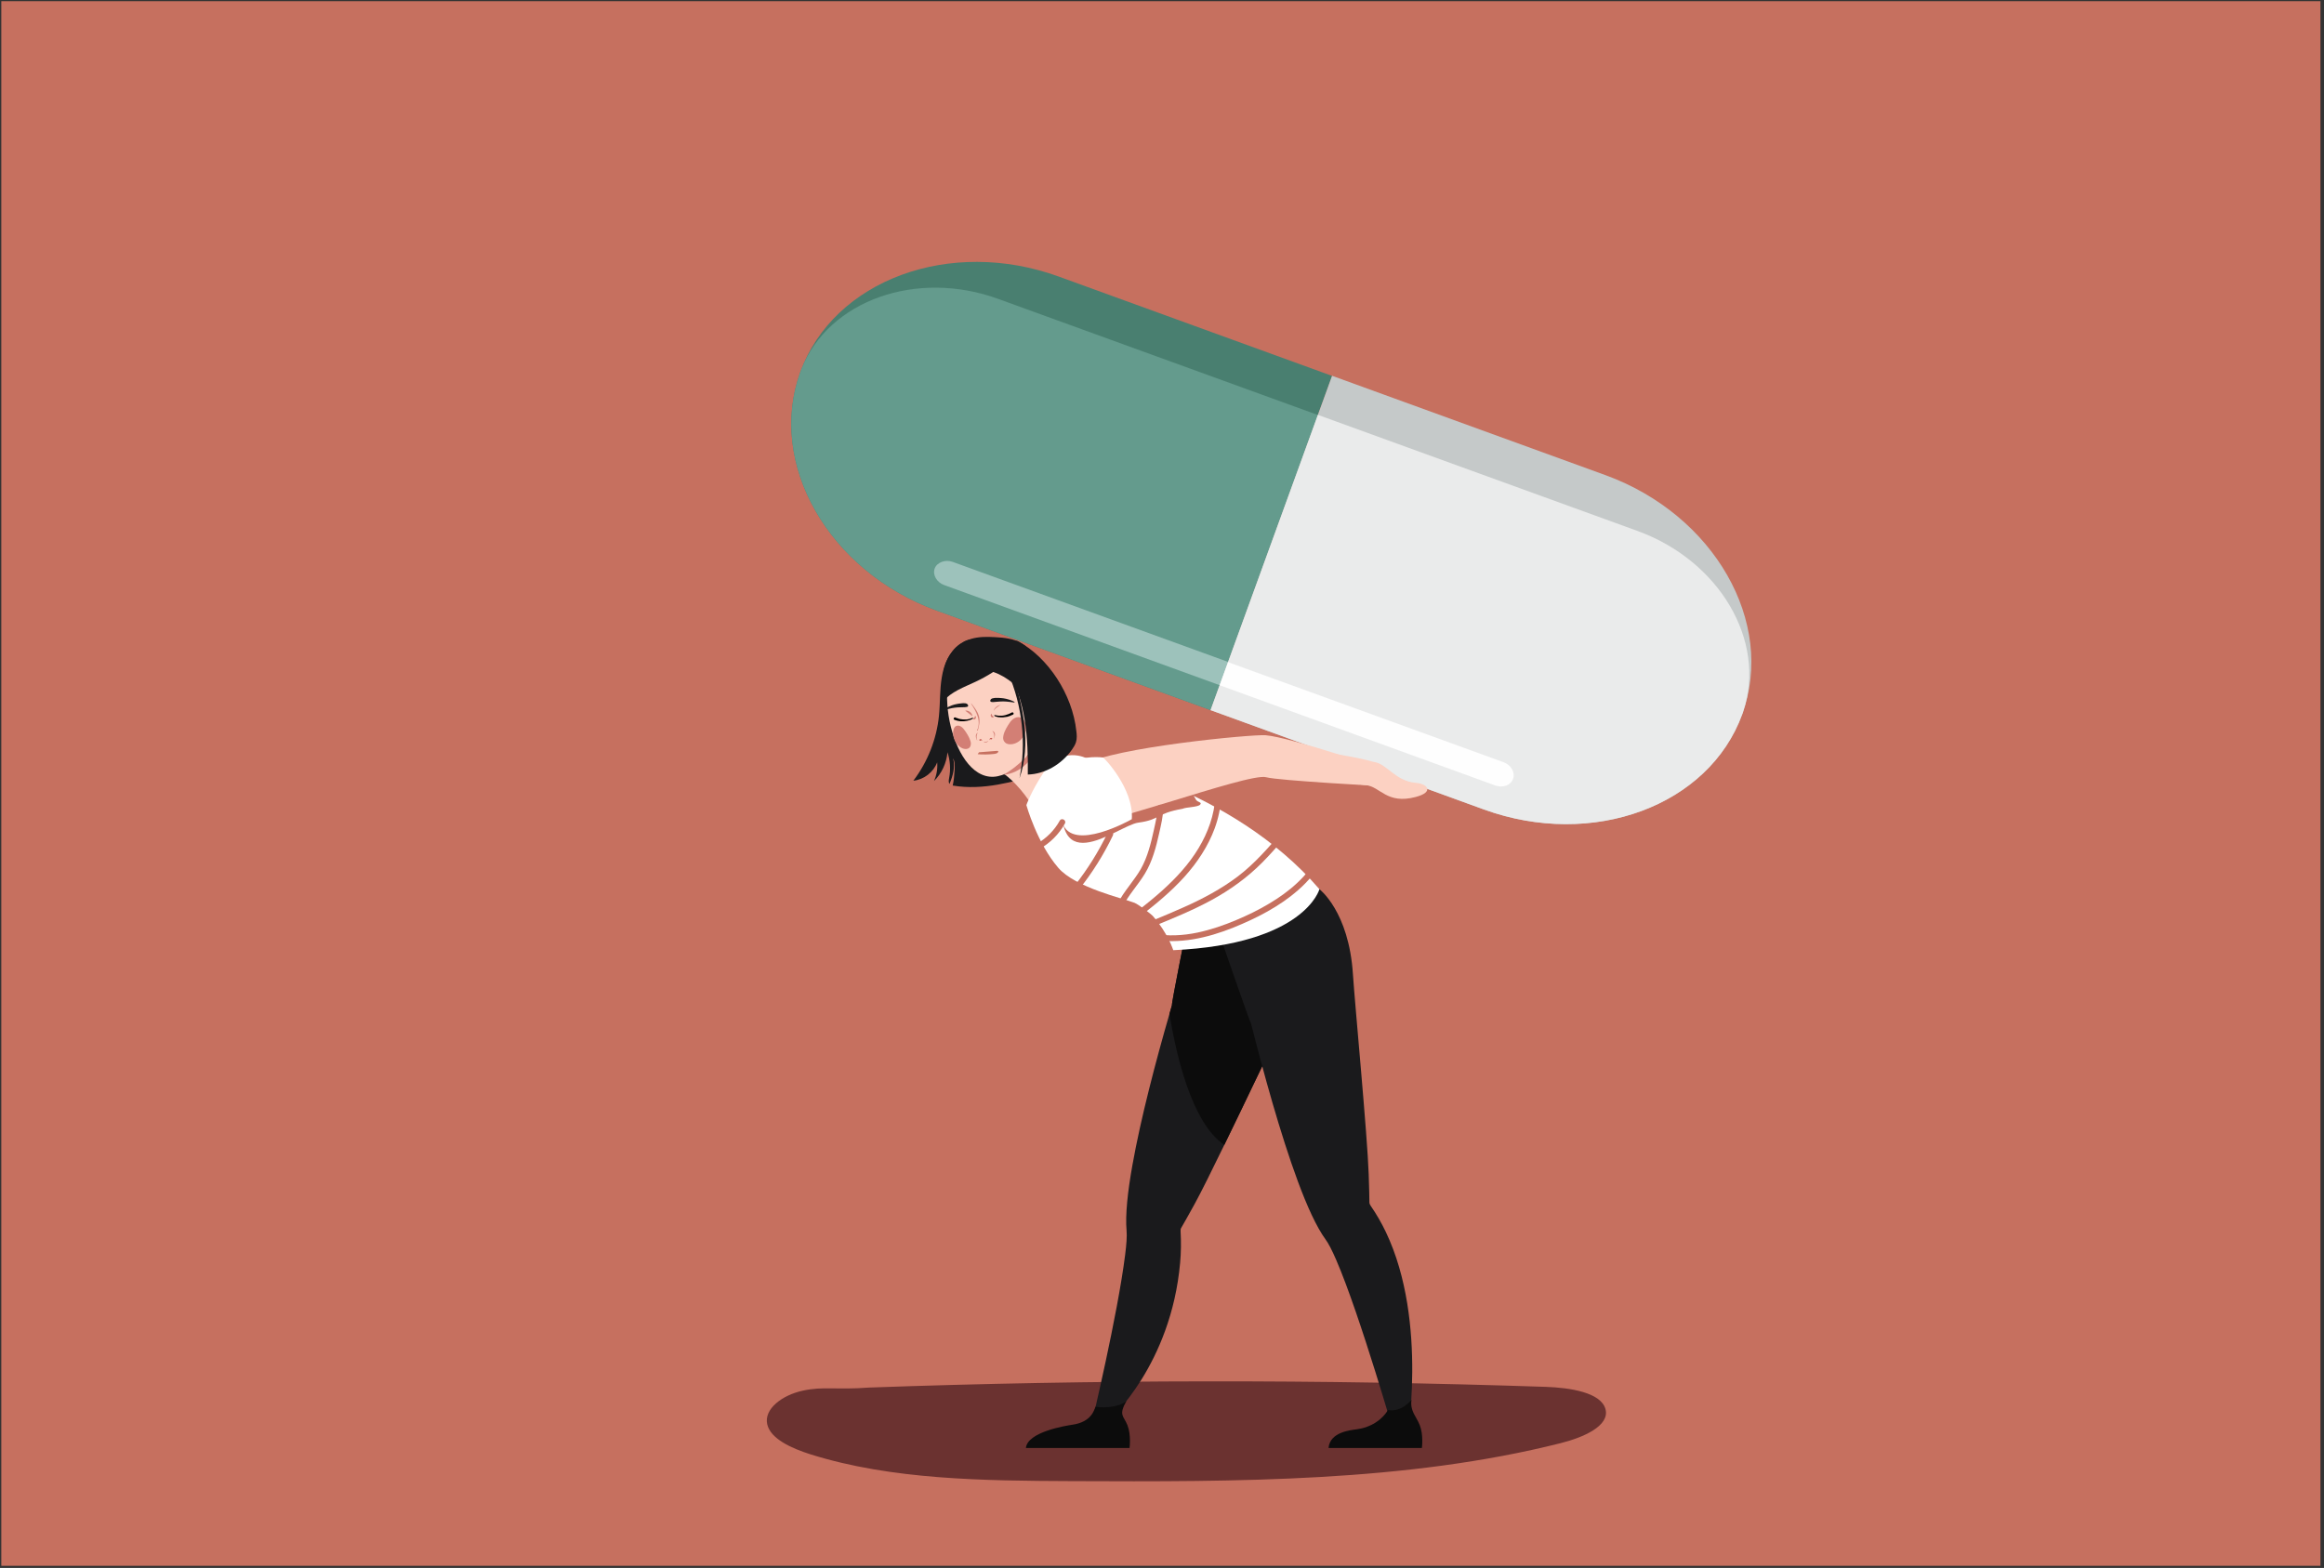 <?xml version="1.0" encoding="utf-8"?>
<!-- Generator: Adobe Illustrator 25.1.0, SVG Export Plug-In . SVG Version: 6.00 Build 0)  -->
<svg version="1.1" id="Layer_1" xmlns="http://www.w3.org/2000/svg" xmlns:xlink="http://www.w3.org/1999/xlink" x="0px" y="0px"
	 viewBox="0 0 1962 1323.9" style="enable-background:new 0 0 1962 1323.9;" xml:space="preserve">
<rect x="0" y="0" width="1962" height="1323.9" fill="#333333" stroke="none"/>
<style type="text/css">
	.st0{fill:#C6705F;}
	.st1{fill:#1A1A1C;}
	.st2{fill-rule:evenodd;clip-rule:evenodd;fill:#497F70;}
	.st3{fill-rule:evenodd;clip-rule:evenodd;fill:#649B8D;}
	.st4{fill-rule:evenodd;clip-rule:evenodd;fill:#9DC2BB;}
	.st5{fill-rule:evenodd;clip-rule:evenodd;fill:#C5C9C9;}
	.st6{fill-rule:evenodd;clip-rule:evenodd;fill:#EAEBEB;}
	.st7{fill-rule:evenodd;clip-rule:evenodd;fill:#FEFEFE;}
	.st8{fill:#6B3230;}
	.st9{fill:#0C0C0C;}
	.st10{fill:#FCD1C2;}
	.st11{fill:#FFFFFF;}
	.st12{fill:#F8951D;}
	.st13{fill:#D37F75;}
	.st14{fill-rule:evenodd;clip-rule:evenodd;fill:#1A1A1C;}
	.st15{fill:#C45C55;}
	.st16{fill:#010101;}
</style>
<polyline class="st0" points="1.1,1 1959,1 1959,1322.1 1.1,1322.1 "/>
<g>
	<path class="st1" d="M893.9,620.7c0.1-13.4-6.1-26-12.1-38c-3.9-7.9-8-15.9-14.2-22.1c-7.6-7.6-17.8-11.9-27.7-16.1
		c-8.3-3.5-17.9-6.9-25.9-2.9l-3.8,2.3c-8.9,6.4-13.4,17.3-15.1,28c-1.8,10.7-1.3,21.7-2.4,32.6c-2,19.7-9.6,38.9-21.6,54.7
		c8.9-0.9,17-7.2,20.1-15.5c0.5,5.4-0.5,10.9-2.7,15.8c6.5-6.4,10.6-15.2,11.4-24.3c2.3,6.9,2.8,14.5,1.4,21.7
		c-0.3,1.7-0.7,3.6,0.3,5c2.9-6.9,5-14.5,3-21.6c1.7,3,1.5,6.7,1.3,10.1c-0.3,4.3-0.6,8.7-1.6,12.9c0.3,0.1,0.5,0.1,0.8,0.1
		c24.7,4,49.7-3,73.8-10c2.6-0.8,5.3-1.6,7.3-3.4c2.5-2.3,3.4-5.8,4.2-9.1C892.2,634.4,893.9,627.6,893.9,620.7z"/>
</g>
<path class="st2" d="M1022,599.6l-230.8-83.9C699.5,482.4,647.5,391.6,675.7,314l0,0c28.2-77.6,126.4-113.8,218.1-80.5l230.8,83.9
	L1022,599.6z"/>
<path class="st3" d="M1022,599.6l-230.8-83.9C699.5,482.4,647.5,391.6,675.7,314l0,0c0.3-0.9,0.7-1.8,1-2.7
	c23-57.7,97.2-84,166.1-58.9l269.8,98L1022,599.6z"/>
<path class="st4" d="M1277.4,657.5L1277.4,657.5c-2,5.5-8.6,7.9-15.1,5.6L797.1,494c-6.1-2.2-10-8.5-8-14l0,0
	c1.9-5.2,9-7.8,15.1-5.6l465.2,169C1275.9,645.9,1279.3,652.3,1277.4,657.5L1277.4,657.5z"/>
<path class="st5" d="M1470.9,603L1470.9,603c-28.2,77.6-126.4,113.8-218.1,80.5L1022,599.6l102.6-282.3l230.8,83.9
	C1447.1,434.6,1499.1,525.4,1470.9,603L1470.9,603z"/>
<path class="st6" d="M1470.9,603L1470.9,603c-28.2,77.6-126.4,113.8-218.1,80.5L1022,599.6l90.6-249.3l269.8,98
	c69.3,25.2,108.9,92.8,89.5,151.8C1471.6,601.2,1471.3,602.1,1470.9,603L1470.9,603z"/>
<path class="st7" d="M1029.7,578.6l7.1-19.5l232.6,84.5c6.5,2.4,9.9,8.8,8,14l0,0c-2,5.5-8.6,7.9-15.1,5.6L1029.7,578.6z"/>
<g>
	<path class="st8" d="M733.7,1171.6c190-6.8,380.7-7,571.1-0.6c20.6,0.7,46.8,4.7,50.6,18.8c3.8,14.1-18.6,23.9-37.7,28.7
		c-130.4,32.9-273.4,32.7-412.9,32.1c-74.7-0.3-152-1.1-220.5-22.6c-16.4-5.2-33.9-13.2-36.6-25.5c-2.8-12.8,12.5-24.5,30.1-28.3
		S705.8,1173.7,733.7,1171.6"/>
</g>
<path class="st1" d="M921.9,1200.8l15.3-2.5c0,0,51.4-46.1,59.1-132c0.8-8.8,0.9-17.6,0.4-26.6c-0.1-1,0-2.1,0.5-2.9c0,0,0,0,0,0
	c1.7-2.8,5.7-10,11.3-20.1c5.5-10,14.8-28.8,25.1-50c18.6-38.1,40.1-83.8,47.6-98.3c23.6-46.3,12.2-77.4,12.2-77.4
	s-65.8-7.3-83.9-25.1l-6.5,11.3c0,0-14.3,71.2-13.6,71.5c-0.7,2.4-1.4,4.9-2.1,7.4C976,895.1,963.1,944,956,983.9
	c-4,22.4-6.1,42-4.9,55.3c0.4,4.6-0.1,11.6-1.2,20.2C943.5,1110.5,921.9,1200.8,921.9,1200.8z"/>
<path class="st9" d="M866.1,1222.6h87.5c0,0,1.5-11-1.8-19.3c-3.2-8-7.8-8.2-0.6-20.7c-4.1,4.7-17.1,6.7-26.3,5.2
	c-1.1,2.1-3,12.9-19.7,15.2C899.9,1203.8,867.4,1209,866.1,1222.6z"/>
<path class="st9" d="M987.3,856c5.6,34.7,18.8,92.3,46.3,110.7c18.6-38.1,40.1-83.8,47.6-98.3c23.6-46.3,12.2-77.4,12.2-77.4
	s-65.8-7.3-83.9-25.1l-6.5,11.3c0,0-14.3,71.2-13.6,71.5C988.7,851,988,853.4,987.3,856z"/>
<path class="st1" d="M1032.1,796.3l-0.2-13.5c23.8,3.4,82-32,82-32s24.9,18.7,28.3,71.9c1.7,26,12.2,135.9,13.3,168.7
	c0.4,11.9,0.6,20.4,0.6,23.8c0,0,0,0,0,0c0,1,0.4,1.9,1,2.8c4.9,7.1,9.2,14.5,12.9,22.3c36.3,76.1,17.3,179.5,17.3,179.5l-8.4-2.4
	c0,0-30.7-107.2-50.8-153.5c-3.4-7.9-6.5-14-9.1-17.5c-7.5-10.3-15.5-27.8-23.3-48.9c-14.8-39.9-29.2-92.5-39.5-133.2
	C1055.5,864.2,1032.1,796.3,1032.1,796.3z"/>
<path class="st9" d="M1121.6,1222.6h78.8c0,0,1.5-11-1.8-19.3c-3.2-8-8.2-11.6-7-21.3c-4.1,4.7-10.7,10-19.9,8.6
	c-1.1,2.1-8.4,13.7-26.1,16.2C1140.3,1207.6,1122.8,1209,1121.6,1222.6z"/>
<path class="st10" d="M871.4,680.3c0,0-9.1-15.7-23-26.3l1.2-31.7c0,0,26.4,17.6,46,24.5c0,0,14.4,14,4.2,27
	C889.5,686.7,881.4,687.3,871.4,680.3z"/>
<path class="st11" d="M893.5,732.8c14.4,16.7,55.2,25.9,64.3,29.5c3.3,1.3,14.2,9.6,15.6,11.3c12.6,14.3,17.1,28.7,17.1,28.7
	c111.1-5.1,123.4-51.5,123.4-51.5c-74.8-87-196.5-110.5-196.5-110.5s-21.3-11.3-36.8,12.6c-10.5,16.2-14.1,26.9-14.1,26.9
	S875.5,712,893.5,732.8z"/>
<path class="st10" d="M1159.5,643.3c11.3,1.2,18.3,16.3,35.7,17.7c10.2,0.8,15.6,7.8,0.1,11.9c-24.6,6.6-30-8.8-42.3-10
	c-11.1-1-39.7-5.3-39.7-5.3c-26.9-9,4.6-22.4,4.6-22.4S1145.7,639.1,1159.5,643.3z"/>
<g>
	<path class="st0" d="M899.3,653.8c-16.9,97.1,43.6,43.2,61.7,40.8c18.8-2.5,14.8-7.8,37.4-11.7c2.7-1.4,12.9-1.3,14.8-3.5
		c1.9-2.2-2.2-1.8-3.6-4.3c-1.9-3.4-2.4-5-6.7-5c-16,0.1-31.2,5.9-46,11.5C936.2,689.5,920,645.8,899.3,653.8"/>
</g>
<path class="st10" d="M904.6,696c0,0-12.3-36.2,11.2-50.5c23.5-14.3,141.1-25.6,152.6-24.7c21,1.6,103.6,29.9,103.6,29.9l-2.1,13.3
	c0,0-91.2-4.9-100.8-7.7C1054,651.8,918.6,703.7,904.6,696z"/>
<path class="st11" d="M931.2,639.6c0.6-0.2,26.2,26.4,24.3,52.1c0,0-50.1,28.6-58.6,3s-6.7-44,5.9-50.6
	C915.4,637.5,931.2,639.6,931.2,639.6z"/>
<g>
	<path class="st1" d="M833,636.7c3.3-5.8,6.6,8.1,5.8,1.5c-0.7-6.2-4.3-11.7-8.4-16.6c-6.4-7.5-13.9-14-20.5-21.4
		s-12.1-16.1-13.3-25.8c-1.8-15,8.4-30.5,23.1-34.9c6.6-2,13.6-1.9,20.5-1.5c7.7,0.4,15.7,1.2,22.2,5.2c8,5,12.3,13.9,18.7,20.7
		c3.9,4.1,8.7,7.6,11.7,12.4c4.1,6.4,4.6,14.4,5,22c0.4,8.1,0.8,16.4-1.2,24.3c-1.5,6.2-4.4,11.9-7.3,17.6"/>
</g>
<path class="st12" d="M814,614.9c-0.1,0.2-0.4,0.2-0.5,0.4C813.6,615.1,813.9,615.1,814,614.9z"/>
<path class="st12" d="M815.2,616.9L815.2,616.9L815.2,616.9z"/>
<path class="st12" d="M830.7,610.1c0-0.1,0-0.1,0-0.3C830.6,610,830.7,610.1,830.7,610.1z"/>
<path class="st10" d="M866.4,553.4c0,0-26.2-16.7-53.7-0.1c-27.6,16.6-8.9,110.2,29.7,102.1C881.2,647.1,897.8,573.1,866.4,553.4z"
	/>
<path class="st1" d="M815.9,542.2c0,0-2.2,19.9,18.9,24.2c22.8,4.7,42.6,34.2,46.7,42.5C885.6,617.3,899.3,537.1,815.9,542.2z"/>
<g>
	<path class="st13" d="M846.9,624.4c-0.3-4.3,1.8-8.3,4.1-12c1.2-1.9,2.4-3.8,4.2-5.2s4.2-2.1,6.3-1.4c2.7,0.9,4.2,3.7,4.6,6.5
		c1.1,7-3.9,14.4-10.8,15.9c-1.9,0.4-3.9,0.4-5.6-0.4c-1.7-0.9-3-2.8-2.6-4.6"/>
</g>
<g>
	<path class="st13" d="M883.2,612c1,3.6-1.2,7.2-3.2,10.3c-8.1,12-20.2,25-32.9,31.9c7.5-0.7,13.9-3.8,19.9-9.7
		c3.9-3.9,7.1-9.3,9.4-12.8c2.3-3.6,5.7-6.8,9.8-7.6c-1-3.2-2.1-6.3-3.1-9.5"/>
</g>
<g>
	<path class="st1" d="M850.6,566.8c15.5,24.4,17.5,56.8,17.1,87.2c14.3-0.4,28.4-8.4,37.4-21.2c1.3-1.9,2.6-3.9,3.3-6.2
		c0.9-3,0.7-6.2,0.3-9.2c-3.3-31.3-24.1-62.4-49-75.8c-2.4-1.3-2.5,0.3-4.6,2.1c-2.4,2.1-2,6.2-1.3,9.5c2.2,10.4-2.9,1.8-0.7,12.3"
		/>
</g>
<g>
	<path class="st14" d="M851,568c12.1,27.8,15.6,59.4,9.7,89.1c5.1-14.3,5.8-29.9,4.1-45s-5.7-29.8-9.6-44.5"/>
</g>
<path class="st13" d="M838.9,623.9c0.8-1.5,1.7-4,0.5-5.6c-0.4-0.6-1-1-1.7-1.1C839.5,618.9,839.8,621.5,838.9,623.9z"/>
<path class="st13" d="M825.1,625.5c-1.4-2.2-2.1-5.6,0.4-6.9C824.2,620.7,824.2,623.2,825.1,625.5z"/>
<path class="st13" d="M834.5,625.5c-1.1,1.4-2.9,2.1-4.2,0.6c0.7,0.2,1.4,0.4,2.1,0.3C833.1,626.2,833.8,625.8,834.5,625.5z"/>
<path class="st15" d="M836.1,623.2c-0.5,0.3-0.7,1.1-0.9,1.7c0.2-0.3,0.6-0.7,1-0.8c0.5-0.1,0.9,0.6,1.3-0.1
	C838.2,622.9,836.6,623,836.1,623.2z"/>
<path class="st15" d="M828.2,624.1c0.5,0.2,0.9,0.9,1.1,1.5c-0.3-0.2-0.7-0.6-1-0.5c-0.5,0-0.8,0.8-1.3,0.2
	C826.2,624.3,827.7,624,828.2,624.1z"/>
<g>
	<path class="st13" d="M837.3,602.6c-0.2,0.4-0.1,0.9,0.2,1.3c0.3,0.4,0.7,0.6,1,1c0.2,0.2,0.4,0.4,0.3,0.7
		c-0.1,0.2-0.4,0.3-0.6,0.3c-0.7,0-1.4-0.4-1.7-1.1c-0.3-0.7-0.1-1.4,0.4-2"/>
</g>
<g>
	<path class="st13" d="M823.1,604.2c0.2,0.4,0.1,0.9-0.2,1.3c-0.3,0.4-0.7,0.6-1,1c-0.2,0.2-0.4,0.5-0.3,0.7
		c0.1,0.2,0.4,0.3,0.6,0.3c0.7,0,1.4-0.5,1.6-1.1c0.3-0.7,0.1-1.4-0.4-1.9"/>
</g>
<g>
	<path class="st13" d="M819.8,628.5c-0.3-3.8-2.3-7.2-4.3-10.3c-1.1-1.6-2.2-3.2-3.6-4.3c-1.4-1.1-3.2-1.6-4.7-0.9
		c-1.8,0.9-2.6,3.5-2.6,6c0,6.2,4.4,12.4,9.5,13.3c1.4,0.3,2.8,0.1,4-0.7c1.1-0.9,1.8-2.6,1.4-4.3"/>
</g>
<g>
	<path class="st13" d="M824.8,616.8c1.9-3.7,1.8-8.2,0.5-12.1c-1.3-4-3.5-7.5-5.8-11c0.7,0.5,1.3,1.2,1.8,1.9
		c2.1,2.8,4.2,5.6,5.1,8.9c1.1,4.1,0.3,8.5-1,12.5"/>
</g>
<path class="st1" d="M836.5,590.5c0.3-0.4,1.2-1.5,6.9-1.2c2.3,0.1,5.1,0.3,8.7,1.5c0.3,0.1,4.7,1.6,4.5,2.2
	c-0.1,0.6-4.8-1-11.8-0.7c-4.6,0.2-8.1,1.1-8.7-0.2C835.8,591.4,836.4,590.6,836.5,590.5z"/>
<path class="st16" d="M839.8,603.7c0,0,0.1,0,0.2,0.1c0.1,0,0.3,0.1,0.5,0.1c0.4,0.1,1,0.2,1.7,0.3c0.3,0,0.7,0.1,1.1,0.1l0.2,0
	l0.1,0l0,0c0,0,0,0,0,0l0,0l0,0l0,0c0.1,0,0.2,0,0.3,0c0.2,0,0.5,0,0.7,0c0.2,0,0.4,0,0.7,0c0.2,0,0.5,0,0.7,0c0.2,0,0.5,0,0.7-0.1
	c0.2,0,0.5-0.1,0.7-0.1c0.5-0.1,0.9-0.2,1.4-0.3c0.2,0,0.4-0.1,0.6-0.2c0.2-0.1,0.4-0.1,0.6-0.2c0.4-0.1,0.8-0.3,1.2-0.4
	c0.2-0.1,0.3-0.2,0.5-0.2c0.2-0.1,0.3-0.2,0.5-0.2c0.3-0.2,0.6-0.3,0.8-0.4c0.3-0.1,0.5-0.3,0.6-0.3c0.2-0.1,0.3-0.2,0.4-0.2
	c0.1,0,0.2-0.1,0.2-0.1l0,0c0.5-0.3,1.1-0.1,1.4,0.4c0.3,0.5,0.1,1.1-0.4,1.4c0,0-0.1,0-0.1,0s-0.1,0-0.2,0.1s-0.3,0.1-0.5,0.2
	c-0.2,0.1-0.4,0.2-0.7,0.3c-0.3,0.1-0.6,0.3-0.9,0.4c-0.2,0.1-0.3,0.1-0.5,0.2s-0.4,0.1-0.6,0.2c-0.4,0.1-0.9,0.3-1.3,0.4
	c-0.2,0-0.4,0.1-0.7,0.1c-0.2,0-0.5,0.1-0.7,0.1c-0.5,0.1-1,0.1-1.5,0.2c-0.3,0-0.5,0-0.7,0.1c-0.3,0-0.5,0-0.7,0s-0.5,0-0.7,0
	c-0.2,0-0.5,0-0.7,0c-0.2,0-0.5-0.1-0.7-0.1c-0.1,0-0.2,0-0.3,0l-0.1,0l-0.1,0c-0.1,0-0.1,0-0.2,0c-0.4-0.1-0.8-0.1-1.2-0.2
	c-0.7-0.2-1.3-0.4-1.7-0.5c-0.2-0.1-0.4-0.1-0.5-0.2c-0.1,0-0.2-0.1-0.2-0.1c-0.2-0.1-0.3-0.3-0.2-0.5
	C839.3,603.7,839.6,603.6,839.8,603.7z"/>
<path class="st1" d="M816.7,594.6c-0.3-0.4-1.4-1.4-7-0.5c-2.3,0.4-5.1,0.8-8.5,2.5c-0.3,0.2-4.5,2.1-4.3,2.7
	c0.2,0.6,4.6-1.5,11.7-2c4.6-0.3,8.2,0.2,8.7-1.1C817.5,595.5,816.9,594.7,816.7,594.6z"/>
<path class="st16" d="M821.1,606c0,0-0.1,0-0.2,0.1c-0.1,0-0.3,0.1-0.4,0.2c-0.4,0.2-0.9,0.4-1.6,0.6c-0.3,0.1-0.7,0.2-1.1,0.3
	l-0.2,0l-0.1,0l0,0c0,0,0,0,0,0l0,0l0,0l0,0c-0.1,0-0.2,0-0.3,0.1c-0.2,0-0.4,0.1-0.6,0.1c-0.2,0-0.4,0.1-0.6,0.1s-0.5,0-0.7,0
	s-0.5,0-0.7,0c-0.2,0-0.5,0-0.7,0c-0.5,0-0.9,0-1.4-0.1c-0.2,0-0.5-0.1-0.7-0.1c-0.2,0-0.4-0.1-0.7-0.1c-0.4-0.1-0.8-0.2-1.2-0.2
	c-0.2-0.1-0.4-0.1-0.6-0.2c-0.2-0.1-0.4-0.1-0.5-0.2c-0.3-0.1-0.6-0.2-0.9-0.3c-0.3-0.1-0.5-0.2-0.7-0.2c-0.2-0.1-0.3-0.1-0.4-0.2
	c-0.1,0-0.2-0.1-0.2-0.1l0,0c-0.5-0.2-1.1,0-1.4,0.6s0,1.1,0.6,1.4c0,0,0.1,0,0.1,0s0.1,0,0.2,0.1c0.1,0,0.3,0.1,0.5,0.2
	c0.2,0.1,0.5,0.1,0.8,0.2c0.3,0.1,0.6,0.2,1,0.3c0.2,0.1,0.4,0.1,0.6,0.1c0.2,0.1,0.4,0.1,0.6,0.1c0.4,0.1,0.9,0.1,1.3,0.2
	c0.2,0,0.5,0,0.7,0c0.2,0,0.5,0,0.7,0c0.5,0,1,0,1.5,0c0.3,0,0.5,0,0.7-0.1c0.3,0,0.5,0,0.7-0.1c0.3-0.1,0.5-0.1,0.7-0.1
	c0.2,0,0.5-0.1,0.7-0.1c0.2,0,0.4-0.1,0.6-0.2c0.1,0,0.2,0,0.3-0.1l0.1,0l0.1,0c0.1,0,0.1,0,0.2,0c0.4-0.1,0.8-0.3,1.1-0.4
	c0.7-0.3,1.2-0.5,1.6-0.7c0.2-0.1,0.3-0.2,0.4-0.2c0.1,0,0.2-0.1,0.2-0.1c0.2-0.1,0.3-0.3,0.2-0.6C821.6,606,821.3,605.9,821.1,606z
	"/>
<g>
	<path class="st13" d="M839.1,600.5c-0.3-0.8,0.5-2.2,1.1-2.8c1.3-1.4,2.7-2.1,4.6-2.7c-1.3,1-2.4,1.6-3.7,2.7
		c-0.4,0.3-0.9,0.6-1.1,1C839.6,599.1,838.9,600,839.1,600.5"/>
</g>
<g>
	<path class="st13" d="M820.9,604.3c-0.5-2.7-3.4-4.7-6.1-4.3c2,1.6,4.1,3.2,6.1,4.7"/>
</g>
<g>
	<g>
		<path class="st0" d="M972,793.1c23.5,4.4,47.4-1.1,69.3-9.9c19.5-7.9,38.8-17.7,54.7-31.7c8.6-7.5,16-16.4,21.4-26.4
			c1.5-2.8-2.8-5.4-4.3-2.5c-9.4,17.4-24.8,30.4-41.7,40.4c-8.8,5.3-18.1,9.8-27.6,13.8c-10.6,4.5-21.5,8.2-32.7,10.6
			c-12.4,2.6-25.3,3.3-37.8,0.9c-1.3-0.2-2.7,0.4-3.1,1.7C970,791.3,970.7,792.9,972,793.1L972,793.1z"/>
	</g>
</g>
<g>
	<g>
		<path class="st0" d="M974,782.1c16.5-6.8,33-13.5,48.6-22c15.8-8.6,30.3-19,43-31.8c7.4-7.4,14.2-15.4,21-23.3c0.9-1,1-2.5,0-3.5
			c-0.9-0.9-2.7-1-3.5,0c-11.8,13.7-23.7,27.6-38.2,38.6c-13.9,10.5-29.3,18.7-45.2,25.8c-8.9,4-18,7.8-27,11.5
			c-1.2,0.5-2.1,1.7-1.7,3.1C971.3,781.5,972.8,782.6,974,782.1L974,782.1z"/>
	</g>
</g>
<g>
	<g>
		<path class="st0" d="M962.5,773.7c13.2-10.2,26.2-20.9,37.4-33.3c10.9-12.1,20-25.8,25.6-41c3.1-8.5,5-17.4,5.5-26.5
			c0.2-3.2-4.8-3.2-5,0c-0.8,15.3-6.2,30.1-14.1,43.2c-8.2,13.7-19.2,25.5-31,36.1c-6.7,6-13.8,11.7-20.9,17.3
			c-1.1,0.8-1.6,2.1-0.9,3.4C959.7,773.8,961.5,774.5,962.5,773.7L962.5,773.7z"/>
	</g>
</g>
<g>
	<g>
		<path class="st0" d="M947.5,766.2c5-10.4,13.2-18.8,19.1-28.6c6.3-10.4,9.4-22.3,12-34c1.6-7.1,3.4-14.4,3.5-21.7c0-3.2-5-3.2-5,0
			c0,6.3-1.6,12.5-2.9,18.6c-1.3,5.8-2.6,11.6-4.4,17.3c-1.7,5.5-3.8,10.8-6.6,15.8c-2.8,4.9-6.3,9.5-9.6,14
			c-3.8,5.1-7.6,10.3-10.4,16.1c-0.6,1.2-0.3,2.7,0.9,3.4C945.1,767.7,946.9,767.4,947.5,766.2L947.5,766.2z"/>
	</g>
</g>
<g>
	<g>
		<path class="st0" d="M910.9,751.1c11.2-14.1,20.8-29.3,28.6-45.6c0.6-1.2,0.3-2.7-0.9-3.4c-1.1-0.6-2.8-0.3-3.4,0.9
			c-7.6,15.8-16.9,30.8-27.8,44.6c-0.8,1.1-1,2.5,0,3.5C908.3,751.9,910.1,752.1,910.9,751.1L910.9,751.1z"/>
	</g>
</g>
<g>
	<g>
		<path class="st0" d="M877.5,716.9c9-5,16.5-12.5,21.5-21.5c1.6-2.8-2.7-5.3-4.3-2.5c-4.6,8.3-11.4,15.1-19.7,19.7
			C872.2,714.2,874.7,718.5,877.5,716.9L877.5,716.9z"/>
	</g>
</g>
<g>
	<path class="st1" d="M855.1,550.7c0.5,3.2-2.1,5.9-4.6,7.9c-8.2,6.8-17.2,12.5-26.8,17c-9.9,4.7-20.8,8.4-27.7,16.9
		c-0.3-2.8,0.1-5.6,0.6-8.3c1.7-10,4.5-20.4,11.5-27.9c6.3-6.7,15.3-10.3,24.4-11.7c9.1-1.3,18.4-0.6,27.5,0.1"/>
</g>
<g>
	<path class="st0" d="M826.5,635.2c5-0.4,10-0.8,15-1.2c0.4,0,0.8,0,1.1,0.2c0.3,0.2,0.2,0.6,0,0.9c-0.5,1-2,1.3-3.3,1.5
		c-4.6,0.5-9.3,0.6-13.9,0.2"/>
</g>
</svg>
